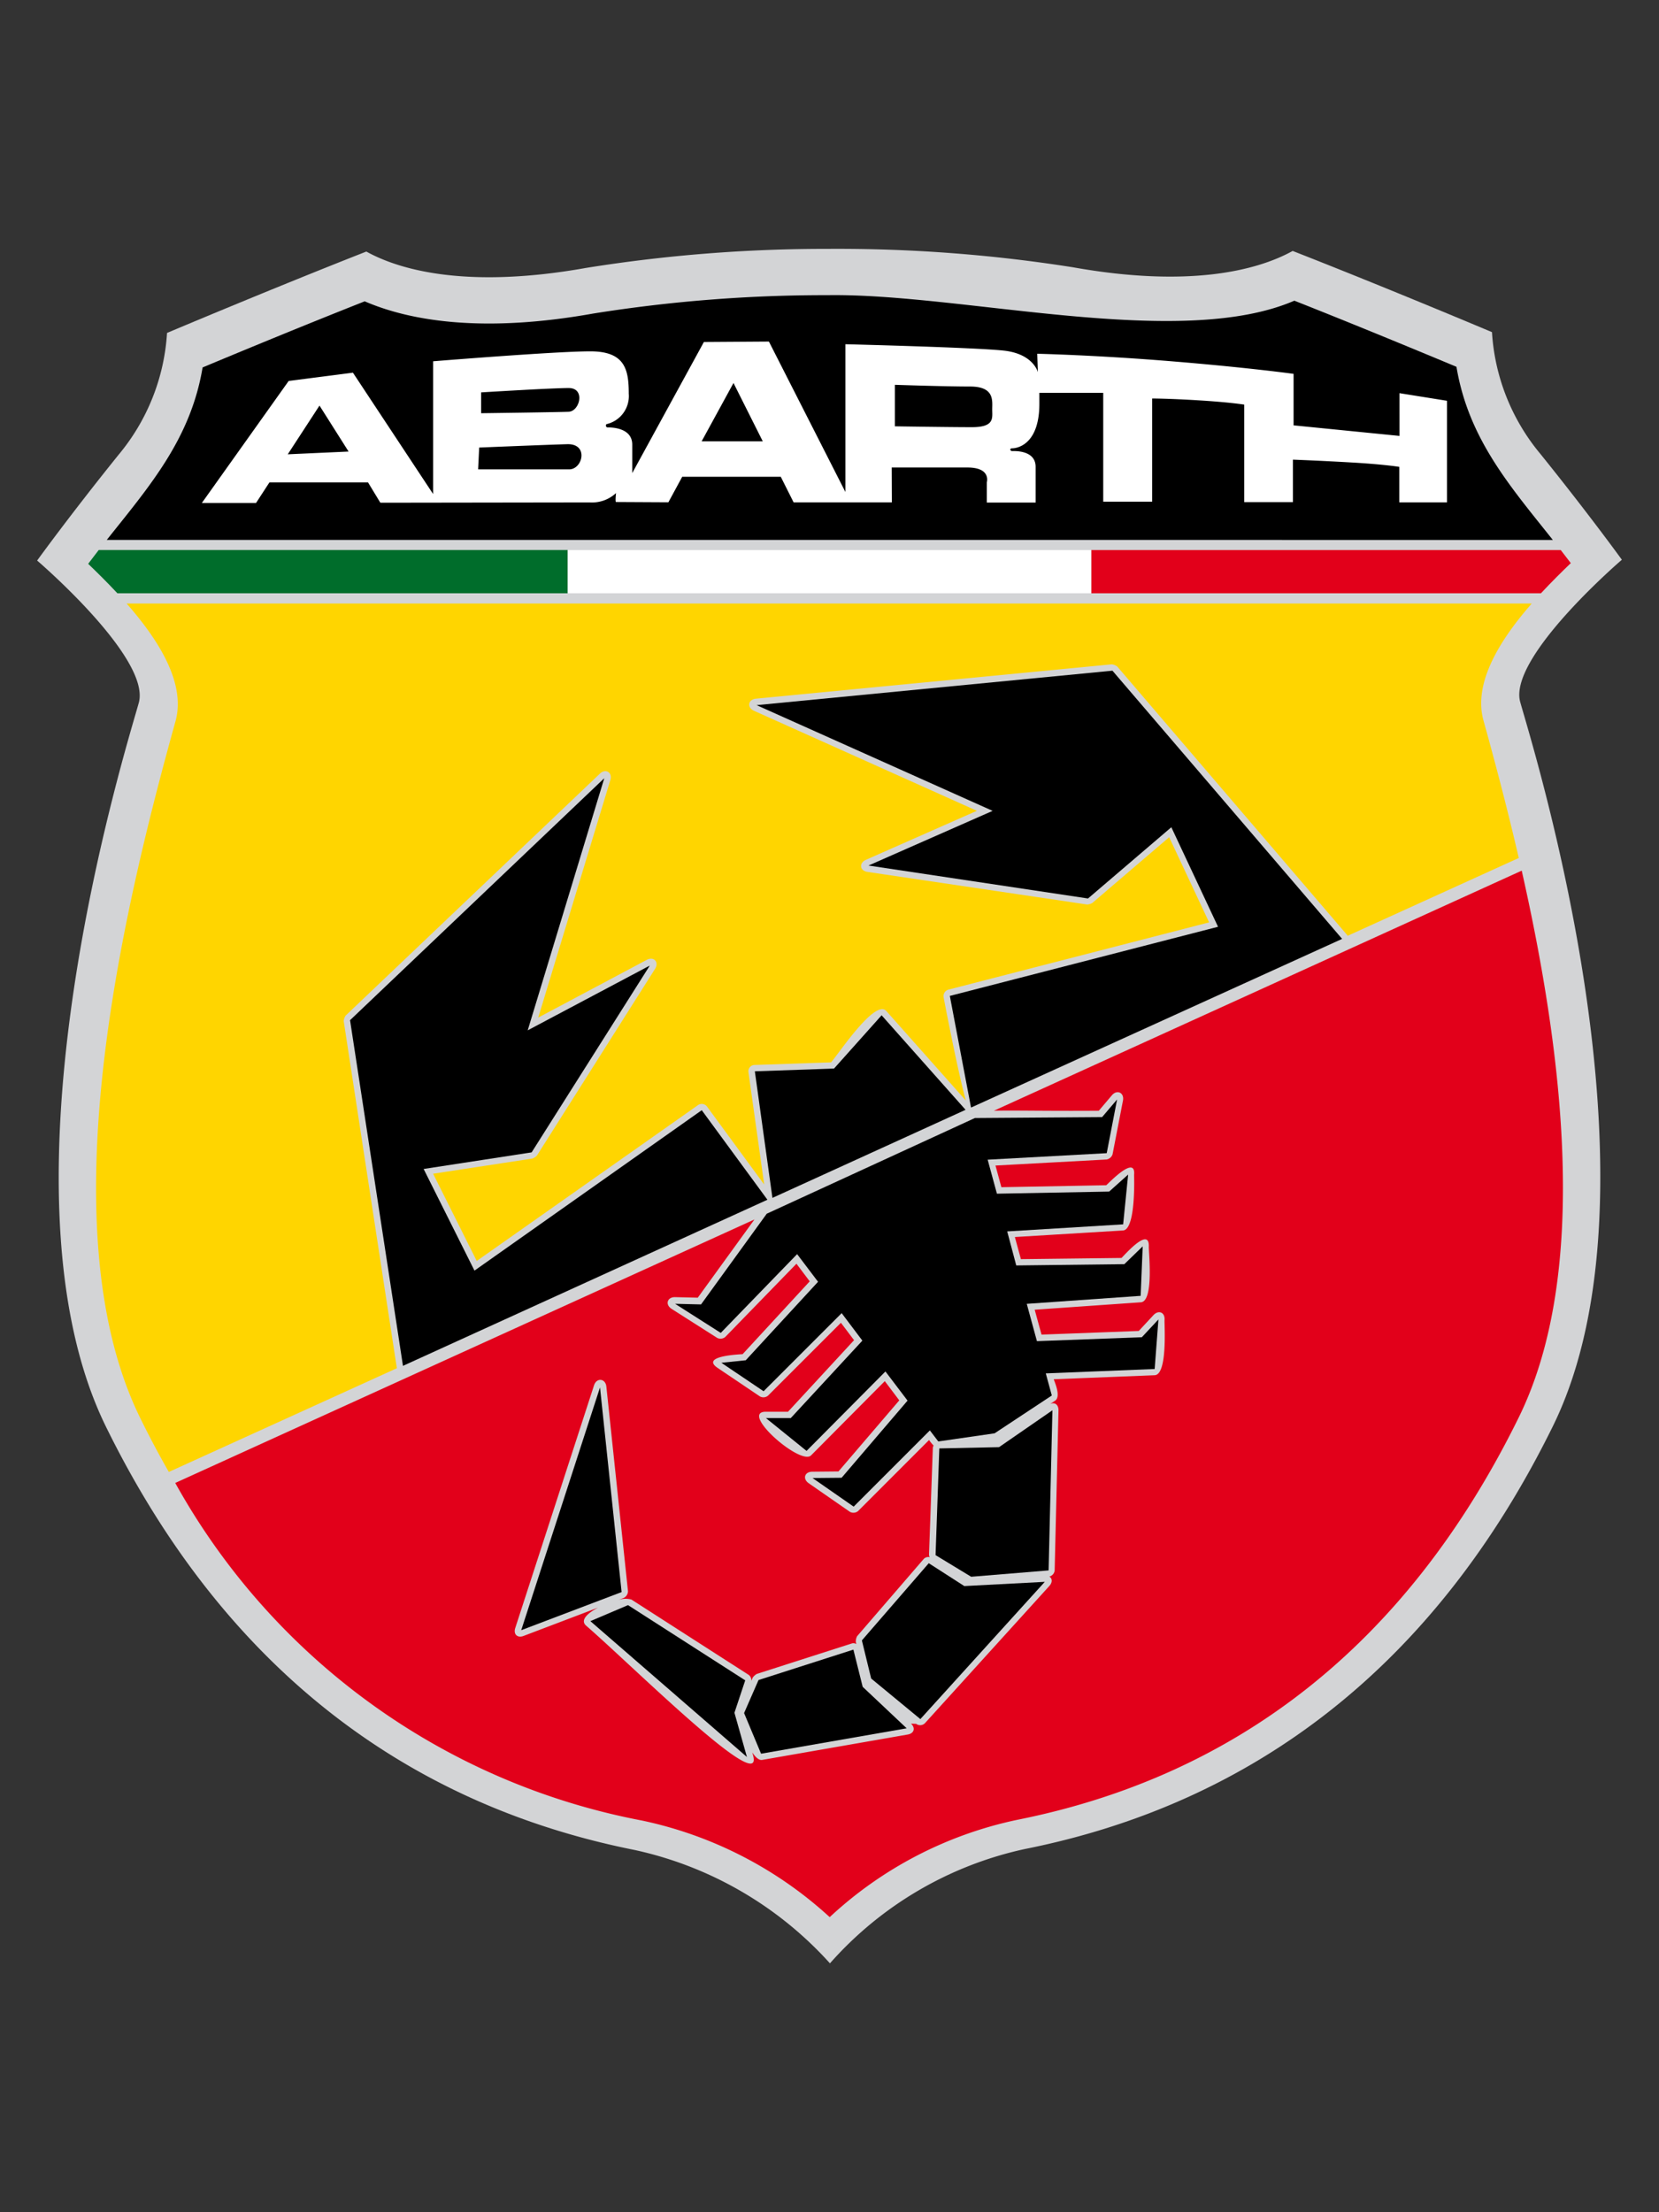 <svg id="Raggruppa_4299" data-name="Raggruppa 4299" xmlns="http://www.w3.org/2000/svg" xmlns:xlink="http://www.w3.org/1999/xlink" width="60" height="80" viewBox="0 0 60 80">
  <rect x="0" y="0" width="60" height="80" fill="#333333" stroke="none"/>
  <defs>
    <clipPath id="clip-path">
      <rect id="Rettangolo_1316" data-name="Rettangolo 1316" width="60" height="80" fill="none"/>
    </clipPath>
  </defs>
  <g id="Raggruppa_4298" data-name="Raggruppa 4298" clip-path="url(#clip-path)">
    <path id="Tracciato_6478" data-name="Tracciato 6478" d="M29.929,9a54.793,54.793,0,0,0-8.736.689c-4.124.735-6.616.143-7.944-.592C9.86,10.427,6.041,12.04,6.041,12.04a7.6,7.6,0,0,1-1.757,4.411c-1.776,2.206-2.941,3.82-2.941,3.82S5.468,23.8,5.019,25.417-.432,42.919,3.835,51.6s10.831,13.646,19.115,15.3A13.313,13.313,0,0,1,30.016,71a13.11,13.11,0,0,1,7.034-4.131c8.284-1.65,14.847-6.617,19.115-15.3s-.735-24.567-1.184-26.181,3.676-5.146,3.676-5.146-1.165-1.614-2.941-3.82a7.6,7.6,0,0,1-1.757-4.411S50.14,10.4,46.751,9.075c-1.327.735-3.82,1.327-7.944.591A54.557,54.557,0,0,0,29.929,9" fill="#d3d4d6" fill-rule="evenodd"/>
    <path id="Tracciato_6479" data-name="Tracciato 6479" d="M3.862,19.524C5.39,17.6,6.895,15.885,7.327,13.288c1.179-.493,3.565-1.483,5.863-2.391,1.73.748,4.4,1.13,8.245.445a53.214,53.214,0,0,1,8.5-.668c4.872-.074,12.722,1.995,16.877.2,2.3.908,4.685,1.9,5.863,2.391.434,2.609,1.951,4.33,3.485,6.261Z"/>
    <path id="Tracciato_6480" data-name="Tracciato 6480" d="M32.364,13.917v1.5s1.958.031,2.786.031.735-.334.735-.643.093-.827-.8-.827-2.724-.062-2.724-.062m-4.775,2.042L26.528,13.85l-1.152,2.109ZM13.31,17.445H9.744l-.484.744H7.3l3.14-4.412,2.324-.3,2.9,4.388v-4.8s4.425-.36,5.683-.36,1.393.659,1.393,1.532a1.043,1.043,0,0,1-.774,1.094c-.079,0-.062.126.006.126s.894-.023.894.622v1.029l2.591-4.74,2.352-.016,2.766,5.44V12.448s4.641.115,5.721.23,1.24.781,1.24.781l-.023-.666s2.114.046,4.894.275,4.377.452,4.377.452v1.862l3.829.382V14.218l1.719.275v3.673H50.607V16.883s-.551-.092-1.769-.161-2.078-.1-2.078-.1v1.537H45V14.632s-.512-.085-1.642-.154-1.689-.067-1.689-.067l0,3.732H39.9l0-3.937h-2.31V14.6c0,1.534-.862,1.613-.981,1.613s-.063.1-.008.1.854-.053.854.57v1.291H35.69V17.44s.164-.534-.7-.534h-2.74l.005,1.26-3.553,0-.464-.924H24.673l-.5.922-1.9-.01s-.025-.036.006-.323a1.275,1.275,0,0,1-.951.338l-7.572.011ZM17.4,14.19s2.555-.158,3.168-.158.4.841,0,.858-3.168.053-3.168.053Zm-.07,1.995s2.4-.1,3.185-.122.561.91.07.91H17.292Zm-6.923.244,2.2-.1-1.052-1.662Z" fill="#fff" fill-rule="evenodd"/>
    <path id="Tracciato_6481" data-name="Tracciato 6481" d="M55.4,21.822c-1.107,1.264-2.134,2.846-1.748,4.233.415,1.492.861,3.177,1.277,4.972l-6.189,2.814-.027-.038-8.306-9.7a.419.419,0,0,0-.2-.079L27.342,25.266c-.289.028-.337.319-.072.438l8.06,3.617-4.012,1.772c-.261.116-.223.4.059.438l7.942,1.179a.509.509,0,0,0,.182-.053l2.784-2.381,1.444,3.08L34.293,35.79a.246.246,0,0,0-.168.265s.5,2.635.806,3.743l-2.875-3.236c-.405-.456-1.725,1.546-2,1.856l-2.767.094a.227.227,0,0,0-.22.262l.569,4.061-2.071-2.823a.238.238,0,0,0-.317-.052L17.242,45.6l-1.578-3.155,3.593-.549a.494.494,0,0,0,.16-.105l4.274-6.754c.155-.246-.046-.462-.3-.326L19.465,36.8l2.608-8.588c.085-.278-.167-.434-.379-.233L12.5,36.727a.428.428,0,0,0-.069.2l1.914,12.5a.366.366,0,0,0,.012.05L6.106,53.23q-.537-.937-1.033-1.947c-3.359-6.83-.681-18.167,1.274-25.2.389-1.4-.654-2.99-1.768-4.258H55.4" fill="#ffd500"/>
    <path id="Tracciato_6482" data-name="Tracciato 6482" d="M55.035,31.485c1.486,6.582,2.479,14.514-.108,19.774C50.837,59.578,44.618,64.25,36.78,65.812a14.257,14.257,0,0,0-6.773,3.517,14.45,14.45,0,0,0-6.788-3.493A24.548,24.548,0,0,1,6.338,53.628L27.285,44.1l-2.049,2.828-.817-.02c-.288-.007-.373.269-.13.424l1.652,1.052a.27.27,0,0,0,.288-.034L28.805,45.7l.48.637-2.427,2.633c-.077.008-1.556.059-.9.5L27.486,50.5a.261.261,0,0,0,.289-.028l2.638-2.637.475.63L28.5,51.052H27.7c-.978,0,1.254,1.961,1.633,1.579L32,49.946l.524.695-2.2,2.571-.945.009c-.28,0-.36.259-.129.418l1.488,1.033a.265.265,0,0,0,.294-.026l2.569-2.571a1.448,1.448,0,0,0,.164.2.184.184,0,0,0-.028.092l-.138,3.86a.214.214,0,0,0,.026.085.229.229,0,0,0-.215.062L31,59.168a.419.419,0,0,0-.049.205l.018.08a.2.2,0,0,0-.174-.017l-3.43,1.1a.53.53,0,0,0-.14.127l-.052.118a.247.247,0,0,0-.094-.212l-4.24-2.723a.8.8,0,0,0-.5.023l.226-.086a.282.282,0,0,0,.147-.239l-.782-7.4c-.031-.3-.354-.332-.446-.047l-2.849,8.776c-.074.228.077.371.3.287l2.7-1.026c-.388.2-.663.458-.436.655,1.693,1.469,6.476,6.237,6.034,4.677l-.027-.094c.119.178.244.29.355.272l5.269-.919c.23-.041.287-.233.118-.394l.186.008a.242.242,0,0,0,.317-.023l4.5-4.963c.119-.132.108-.272,0-.341a.253.253,0,0,0,.192-.221l.139-5.79c0-.208-.138-.306-.305-.228l.181-.119c.228-.151-.027-.7-.048-.776l3.649-.146c.476-.02.346-1.849.358-2,.021-.271-.212-.374-.4-.174l-.532.573-3.517.132-.247-.9,3.841-.269c.474-.033.279-1.827.286-2.009.03-.74-.859.281-.987.406l-3.639.043-.218-.8,3.911-.237c.475-.029.4-2,.4-2,.075-.751-.884.256-1.006.364l-3.793.071-.213-.783,4.021-.219a.279.279,0,0,0,.213-.186l.376-1.942c.055-.286-.213-.414-.4-.193l-.473.558c-1.879.014-3.005-.017-3.794,0Z" fill="#e2001a"/>
    <path id="Tracciato_6483" data-name="Tracciato 6483" d="M56.81,20.364c-.316.305-.694.675-1.079,1.09H39.465V19.892H56.447c.121.155.243.313.363.472" fill="#e2001a"/>
    <path id="Tracciato_6484" data-name="Tracciato 6484" d="M20.534,21.454H4.245c-.377-.405-.746-.766-1.056-1.065.127-.167.255-.333.382-.5H20.534Z" fill="#006d2b"/>
    <rect id="Rettangolo_1315" data-name="Rettangolo 1315" width="18.931" height="1.562" transform="translate(20.534 19.892)" fill="#fff"/>
    <path id="Tracciato_6485" data-name="Tracciato 6485" d="M33.972,52.379l2.16-.046L38.062,51l-.138,5.79-2.8.23-1.288-.782ZM33.59,56.53l1.286.827,2.91-.153-4.5,4.963L31.507,60.7l-.336-1.378Zm-2.726,3.125L31.2,61l1.591,1.5-5.266.919-.614-1.47.522-1.194Zm-3.912,1.111-.39,1.172.452,1.6-5.662-4.913,1.361-.579ZM21.7,50.174l.781,7.4-3.63,1.378Zm15.054-4.412,3.909-.046.664-.644-.074,1.789-4.119.289.368,1.35,3.794-.142.6-.643-.136,1.792-3.938.158.218.8-2.07,1.368-2.035.294-.305-.4-2.756,2.757L29.387,53.45l1.051-.01,2.385-2.79-.8-1.054-2.853,2.873L27.7,51.281H28.6l2.589-2.8-.749-.994-2.824,2.824-1.527-1.029.882-.091,2.615-2.838-.757-1-2.762,2.848-1.652-1.052.939.023,2.376-3.28,7.529-3.461,4.6-.033.542-.638-.375,1.942-4.306.235.335,1.23,4.059-.076.687-.615-.181,1.8-4.193.255ZM25.38,40.148l2.375,3.238L14.574,49.393l-1.914-12.5,9.194-8.75-2.769,9.117L23.5,34.918l-4.273,6.755-3.906.6,1.839,3.676Zm6.505-3.432,3.036,3.418-6.985,3.185L27.3,38.742l2.864-.1Zm16.654-2.763L35.134,40.046l-.017,0-.765-4.031,9.7-2.5-1.689-3.6-3.014,2.577L31.411,31.3,35.9,29.323,27.364,25.5l12.869-1.246Z" fill-rule="evenodd"/>
  </g>
</svg>
